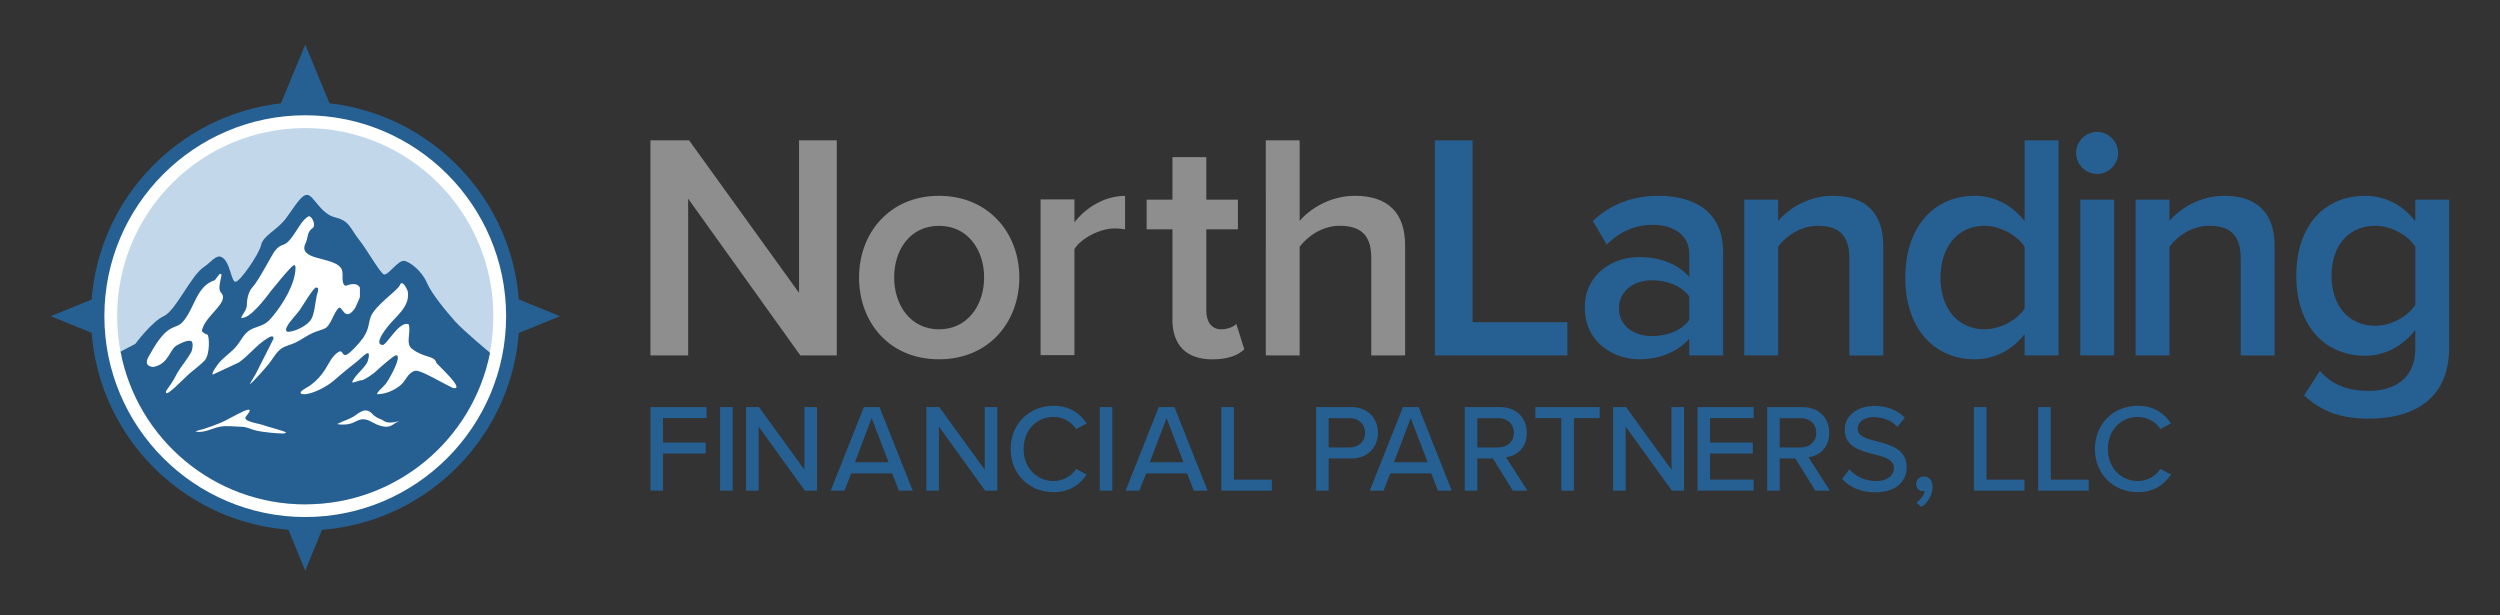 <svg viewBox="0 0 444.56 109.44" xmlns="http://www.w3.org/2000/svg" data-name="Layer 1" id="Layer_1">
  <rect x="0" y="0" width="444.56" height="109.44" fill="#333333" stroke="none"/>
  <defs>
    <style>
      .cls-1 {
        fill: #8e8e8e;
      }

      .cls-2 {
        fill: #fff;
      }

      .cls-3 {
        fill: #c2d8ea;
      }

      .cls-4 {
        fill: #266092;
      }
    </style>
  </defs>
  <g>
    <ellipse ry="36.27" rx="36.29" cy="56.31" cx="54.28" class="cls-2"></ellipse>
    <path d="M87.73,56.22c0,18.48-14.97,33.46-33.45,33.46s-33.45-14.97-33.45-33.46,14.97-33.45,33.45-33.45,33.45,14.97,33.45,33.45Z" class="cls-3"></path>
    <path d="M54.28,94.32c-21.01,0-38.1-17.09-38.1-38.1S33.27,18.13,54.28,18.13s38.1,17.09,38.1,38.1-17.09,38.1-38.1,38.1ZM54.28,20.5c-19.7,0-35.72,16.03-35.72,35.72s16.02,35.72,35.72,35.72,35.72-16.02,35.72-35.72-16.02-35.72-35.72-35.72Z" class="cls-4"></path>
    <g>
      <path d="M54.3,89.68c16.24,0,29.78-11.56,32.83-26.91-.08-.11-.13-.16-.13-.16,0,0-4.46-3.69-6.03-5.42-1.57-1.73-4.32-5.1-5.1-6.99-.79-1.88-2.88-3.64-3.99-3.81s-2.92,2.71-3.63,2.4c-.71-.31-2.91-4.29-4.45-6.23-1.54-1.94-1.6-3.27-4.19-3.9-2.59-.62-3.85-3.93-4.95-4.01s-2.25,2.1-3.81,4.18-4.04,3.05-4.41,4.71c-.37,1.67-3.65,6.38-4.51,6.56s-.93-3.69-2.59-4.42c-.94-.41-1.93,1.05-3.05,1.77-2.3,1.47-5.02,7.78-7.16,8.76-2.14.98-5.08,4.95-5.08,4.95,0,0-1.19.61-2.61,1.36,2.95,15.47,16.54,27.17,32.87,27.17Z" class="cls-4"></path>
      <path d="M64,52.77c.03.12-.78,1.89-.84,1.98-1.84,2.75-2.31-.49-2.91,0-.91.75-1.39,3.14-2.49,3.66-.66.31-1.38.46-2.05.75-1.12.48-2.12,1.27-3.21,1.78-.77.36-1.7.55-2.39.99-1.01.65-1.61,1.95-2.38,2.87-.26.32-3.02,3.52-3.32,3.5l1.11-1.89,3.1-6.14c.09-.81-.67-.35-1.06-.12-1.89,1.12-3.29,3.06-5.09,4.3l-4.65,2.17c-.27-.3.95-1.88,1.19-2.16.86-1.02,1.97-1.7,2.84-2.67,1.25-1.4,1.46-2.77,3.38-3.47,1.74-.64,2.11-.66,3.34-2.16,1.77-2.16,3.91-5.62,3.98-8.47.02-.86-.43-.52-.81-.12-1.13,1.19-2.46,2.81-3.51,4.11-.23.29-2.95,4.1-4.64,4.73s.32-.88.31-2.18c0-1.41.46-2.57.96-3.1,1.19-1.28,3.49-5.87,4.06-6.56,1.18-1.45,1.48-.55,2.68-1.99,1.28-1.54,2.07-3.56,3.33-4.13.57,0,1.33,1.67.64,2.13-1.01.67-.76,1.71-1.21,2.62-1.55,3.13,4.62,2.42,6.2,4.36.79.98-.12,2.61.84,3.26.1.07,1.91-.91,2.6.32v1.65ZM56.17,51.14c-.53.15-2.41,3.35-2.87,3.99-.63.88-1.75,1.98-2.22,2.86-.13.24-.3.58-.18.84.17.26.46.17.73.13,1.2-.17,3.09-1.14,3.72-2.2.56-.94.72-2.97.96-4.12.06-.3.43-1.25.19-1.43-.1-.08-.21-.1-.33-.07Z" class="cls-2"></path>
      <path d="M67.57,61.18c.05.06.36.18.44.18.79.02,2.97-4.38,4.66-3.69.48,1.48-.64,3.43.61,4.38,2.18,1.66,4.03,1.14,4.31,2.47.04.18,5.34,4.94,2.98,4.48-2.64-1.26-5.82-3.27-6.75-3.06-1.3.3-1.62,1.72-2.54,2.51-1.13.96-2.74,1.66-4.23,1.65-.02-.12.03-.18.09-.27.25-.42,1.1-1.1,1.47-1.6.61-.81,2.27-3.8,2.13-4.74-.01-.08-.04-.16-.07-.23-.05-.06-.19-.09-.26-.08-.49.06-3.18,2.49-3.7,2.98-.38.37-2.04,1.47-2.41,1.47-.28-.08-1.73.61-1.66.32.39-1.24,2.44-2.6,2.79-3.85.72-2.62-1.01-.56-1.8.06-1.54,1.22-2.8,2.22-4.27,3.52-1.14,1-3.52,2.28-5.04,2.41-.28.02-1.04.07-.83-.4.13-.29,1.36-.92,1.71-1.18,1.04-.75,1.89-1.68,2.58-2.75.66-1.02,1.32-2.59,2.47-3.2.74-.39.52.74,1.3.55.43-.11,1.36-1.09,1.69-1.44.9-.95,1.73-1.93,2.14-3.2.21-.66.28-1.39.51-2.04.77-2.17,4.84-4.72,5.24-5.77.4-1.05,1.34.91,1.38,1.15.45,2.76-2.11,4.38-3.59,6.3-.41.53-1.93,2.44-1.34,3.07Z" class="cls-2"></path>
      <path d="M39.2,48.71c.63-.1-.75,2.41.11,3.33,1.63,1.74-3.02,4.15-3.42,6.85,0,0,.54.54.97.61.37.03.54,3.54-.48,4.62-.64.67-1.76,1.55-2.5,2.15-.99.79-4.84,5-4.32,3.21,1.36-1.82,1.85-2.96,2.01-3.24.75-1.22,1.78-2.42,2.45-3.64.18-.33.47-1.87-.1-1.98-.7-.14-1.81.42-2.45.78-1.41.79-1.38,3.28-4.19,3.86-2.16-.15-.68-2.12-.63-2.22,3.27-5.97,4.48-4.22,5.89-5.85,2.1-2.42,2.37-6.28,5.59-7.34.25-.08.84-1.29,1.07-1.13Z" class="cls-2"></path>
      <path d="M34.8,76.75c-.1-.1,1.32-.44,1.46-.48,1.01-.32,2.03-.7,3-1.1,1.75-.72,6.93-4.05,4.51-1.15-.82.99,2.28,1.22,3.34,1.68.31.13,3.54.96,3.78,1.22-.13.11-.37.17-.55.17-1.18,0-3.55-.25-4.7-.5-.92-.2-1.69-.68-2.66-.7-1.31-.02-2.68-.25-3.91,0-1.47.3-2.79,1.15-4.27.86Z" class="cls-2"></path>
      <path d="M70.99,74.96c-1.14.12-1.26,1.61-3.96.54-.27-.11-1.3-.69-1.58-.78-1.6-.56-2.13.49-3.54.71-.6.09-1.3.1-1.89,0,.01-.1.09-.1.15-.13.8-.42,1.71-.66,2.55-1.14,1.08-.61,1.94-1.72,3.16-.86.25.18.41.42.64.6.85.67.95.43,1.82.99.92.6,2.59-.08,2.64.06Z" class="cls-2"></path>
    </g>
  </g>
  <path d="M142.32,63.2l-19.95-27.87v27.87h-6.71V24.96h6.88l19.55,27.12v-27.12h6.71v38.24h-6.48Z" class="cls-1"></path>
  <path d="M152.76,49.33c0-7.91,5.45-14.51,14.22-14.51s14.28,6.59,14.28,14.51-5.39,14.56-14.28,14.56-14.22-6.59-14.22-14.56ZM175,49.33c0-4.87-2.87-9.17-8.03-9.17s-7.97,4.3-7.97,9.17,2.87,9.23,7.97,9.23,8.03-4.3,8.03-9.23Z" class="cls-1"></path>
  <path d="M185.04,63.15v-27.69h6.02v4.07c2.06-2.64,5.39-4.7,9-4.7v5.96c-.52-.11-1.15-.17-1.89-.17-2.52,0-5.91,1.72-7.11,3.67v18.86h-6.02Z" class="cls-1"></path>
  <path d="M208.49,56.78v-16h-4.59v-5.27h4.59v-7.57h6.02v7.57h5.62v5.27h-5.62v14.51c0,1.89.92,3.27,2.64,3.27,1.15,0,2.24-.46,2.69-.97l1.43,4.53c-1.09,1.03-2.87,1.78-5.68,1.78-4.64,0-7.11-2.52-7.11-7.11Z" class="cls-1"></path>
  <path d="M243.84,63.2v-17.43c0-4.3-2.24-5.62-5.62-5.62-3.04,0-5.68,1.83-7.11,3.73v19.32h-6.02V24.96h6.02v14.33c1.83-2.18,5.45-4.47,9.81-4.47,5.96,0,8.94,3.1,8.94,8.77v19.61h-6.02Z" class="cls-1"></path>
  <path d="M255.15,63.2V24.96h6.71v32.34h16.86v5.91h-23.57Z" class="cls-4"></path>
  <path d="M300.39,63.2v-2.98c-2.06,2.35-5.27,3.67-8.94,3.67-4.53,0-9.63-3.04-9.63-9.17s5.1-9,9.63-9c3.73,0,6.94,1.2,8.94,3.55v-4.13c0-3.21-2.64-5.16-6.48-5.16-3.1,0-5.79,1.15-8.2,3.5l-2.47-4.19c3.21-3.04,7.22-4.47,11.64-4.47,6.14,0,11.53,2.58,11.53,10.03v18.35h-6.02ZM300.39,52.71c-1.38-1.89-3.96-2.87-6.59-2.87-3.38,0-5.91,1.95-5.91,4.99s2.52,4.93,5.91,4.93c2.64,0,5.22-.97,6.59-2.87v-4.19Z" class="cls-4"></path>
  <path d="M328.86,63.2v-17.32c0-4.3-2.18-5.73-5.56-5.73-3.1,0-5.73,1.83-7.11,3.73v19.32h-6.02v-27.69h6.02v3.78c1.83-2.18,5.39-4.47,9.75-4.47,5.96,0,8.95,3.21,8.95,8.89v19.5h-6.02Z" class="cls-4"></path>
  <path d="M360.03,63.2v-3.78c-2.12,2.75-5.33,4.47-8.89,4.47-7.11,0-12.33-5.39-12.33-14.51s5.16-14.56,12.33-14.56c3.44,0,6.65,1.61,8.89,4.53v-14.39h6.02v38.24h-6.02ZM360.03,43.88c-1.38-2.06-4.3-3.73-7.17-3.73-4.76,0-7.8,3.84-7.8,9.23s3.04,9.17,7.8,9.17c2.87,0,5.79-1.61,7.17-3.67v-11.01Z" class="cls-4"></path>
  <path d="M369.18,27.19c0-2.06,1.72-3.73,3.73-3.73s3.73,1.66,3.73,3.73-1.66,3.73-3.73,3.73-3.73-1.66-3.73-3.73ZM369.92,63.2v-27.69h6.02v27.69h-6.02Z" class="cls-4"></path>
  <path d="M398.45,63.2v-17.32c0-4.3-2.18-5.73-5.56-5.73-3.1,0-5.73,1.83-7.11,3.73v19.32h-6.02v-27.69h6.02v3.78c1.83-2.18,5.39-4.47,9.75-4.47,5.96,0,8.95,3.21,8.95,8.89v19.5h-6.02Z" class="cls-4"></path>
  <path d="M412.53,65.95c2.24,2.58,5.1,3.56,8.77,3.56,3.96,0,8.2-1.83,8.2-7.51v-3.33c-2.12,2.75-5.27,4.59-8.89,4.59-7.05,0-12.27-5.1-12.27-14.22s5.16-14.22,12.27-14.22c3.5,0,6.65,1.61,8.89,4.53v-3.84h6.02v26.26c0,9.98-7.4,12.67-14.22,12.67-4.7,0-8.2-1.03-11.58-4.13l2.81-4.36ZM429.51,43.88c-1.32-2.06-4.3-3.73-7.11-3.73-4.76,0-7.8,3.55-7.8,8.89s3.04,8.89,7.8,8.89c2.81,0,5.79-1.66,7.11-3.73v-10.32Z" class="cls-4"></path>
  <g>
    <path d="M115.66,87.25v-14.86h9.98v1.96h-7.75v4.34h7.6v1.96h-7.6v6.59h-2.23Z" class="cls-4"></path>
    <path d="M128.05,87.25v-14.86h2.23v14.86h-2.23Z" class="cls-4"></path>
    <path d="M143.12,87.25l-8.22-11.4v11.4h-2.23v-14.86h2.29l8.09,11.14v-11.14h2.23v14.86h-2.16Z" class="cls-4"></path>
    <path d="M159.85,87.25l-1.2-3.07h-7.28l-1.2,3.07h-2.45l5.9-14.86h2.78l5.9,14.86h-2.45ZM155,74.34l-2.98,7.86h5.99l-3.01-7.86Z" class="cls-4"></path>
    <path d="M175.18,87.25l-8.22-11.4v11.4h-2.23v-14.86h2.29l8.09,11.14v-11.14h2.23v14.86h-2.16Z" class="cls-4"></path>
    <path d="M179.72,79.84c0-4.57,3.39-7.68,7.62-7.68,2.92,0,4.74,1.4,5.9,3.14l-1.89,1c-.78-1.25-2.25-2.16-4.01-2.16-3.01,0-5.32,2.36-5.32,5.7s2.32,5.7,5.32,5.7c1.76,0,3.23-.91,4.01-2.16l1.89,1c-1.18,1.74-2.98,3.14-5.9,3.14-4.23,0-7.62-3.12-7.62-7.68Z" class="cls-4"></path>
    <path d="M195.57,87.25v-14.86h2.23v14.86h-2.23Z" class="cls-4"></path>
    <path d="M212.29,87.25l-1.2-3.07h-7.28l-1.2,3.07h-2.45l5.9-14.86h2.78l5.9,14.86h-2.45ZM207.44,74.34l-2.98,7.86h5.99l-3.01-7.86Z" class="cls-4"></path>
    <path d="M217.18,87.25v-14.86h2.23v12.9h6.75v1.96h-8.98Z" class="cls-4"></path>
    <path d="M234.03,87.25v-14.86h6.26c3.05,0,4.74,2.09,4.74,4.57s-1.72,4.57-4.74,4.57h-4.03v5.72h-2.23ZM240,74.36h-3.74v5.21h3.74c1.6,0,2.74-1.05,2.74-2.61s-1.14-2.61-2.74-2.61Z" class="cls-4"></path>
    <path d="M255.71,87.25l-1.2-3.07h-7.28l-1.2,3.07h-2.45l5.9-14.86h2.78l5.9,14.86h-2.45ZM250.86,74.34l-2.98,7.86h5.99l-3.01-7.86Z" class="cls-4"></path>
    <path d="M269.02,87.25l-3.54-5.72h-2.78v5.72h-2.23v-14.86h6.26c2.83,0,4.77,1.83,4.77,4.57s-1.8,4.1-3.7,4.34l3.81,5.95h-2.58ZM266.44,74.36h-3.74v5.21h3.74c1.6,0,2.76-1.05,2.76-2.61s-1.16-2.61-2.76-2.61Z" class="cls-4"></path>
    <path d="M277.64,87.25v-12.9h-4.61v-1.96h11.43v1.96h-4.59v12.9h-2.23Z" class="cls-4"></path>
    <path d="M297.3,87.25l-8.22-11.4v11.4h-2.23v-14.86h2.29l8.09,11.14v-11.14h2.23v14.86h-2.16Z" class="cls-4"></path>
    <path d="M301.86,87.25v-14.86h9.98v1.96h-7.75v4.34h7.6v1.96h-7.6v4.63h7.75v1.96h-9.98Z" class="cls-4"></path>
    <path d="M322.8,87.25l-3.54-5.72h-2.78v5.72h-2.23v-14.86h6.26c2.83,0,4.77,1.83,4.77,4.57s-1.8,4.1-3.7,4.34l3.81,5.95h-2.58ZM320.22,74.36h-3.74v5.21h3.74c1.6,0,2.76-1.05,2.76-2.61s-1.16-2.61-2.76-2.61Z" class="cls-4"></path>
    <path d="M328.85,83.45c1,1.11,2.61,2.09,4.68,2.09,2.41,0,3.25-1.23,3.25-2.29,0-1.56-1.69-2-3.59-2.49-2.38-.62-5.15-1.31-5.15-4.34,0-2.45,2.16-4.23,5.26-4.23,2.29,0,4.1.74,5.41,2.07l-1.29,1.65c-1.14-1.2-2.7-1.74-4.3-1.74s-2.78.85-2.78,2.09c0,1.34,1.6,1.76,3.45,2.23,2.43.65,5.26,1.4,5.26,4.57,0,2.32-1.6,4.48-5.61,4.48-2.65,0-4.59-.96-5.86-2.36l1.27-1.72Z" class="cls-4"></path>
    <path d="M340.76,89.37c.71-.45,1.4-1.34,1.51-2.07-.04,0-.22.04-.33.04-.69,0-1.2-.53-1.2-1.27s.6-1.36,1.36-1.36c.82,0,1.56.67,1.56,1.85,0,1.45-.82,2.78-1.96,3.59l-.94-.78Z" class="cls-4"></path>
    <path d="M351.01,87.25v-14.86h2.23v12.9h6.75v1.96h-8.98Z" class="cls-4"></path>
    <path d="M362.44,87.25v-14.86h2.23v12.9h6.75v1.96h-8.98Z" class="cls-4"></path>
    <path d="M372.53,79.84c0-4.57,3.39-7.68,7.62-7.68,2.92,0,4.74,1.4,5.9,3.14l-1.89,1c-.78-1.25-2.25-2.16-4.01-2.16-3.01,0-5.32,2.36-5.32,5.7s2.32,5.7,5.32,5.7c1.76,0,3.23-.91,4.01-2.16l1.89,1c-1.18,1.74-2.98,3.14-5.9,3.14-4.23,0-7.62-3.12-7.62-7.68Z" class="cls-4"></path>
  </g>
  <polygon points="58.71 18.65 54.28 7.94 49.84 18.65 58.71 18.65" class="cls-4"></polygon>
  <polygon points="51.21 93.99 54.28 101.5 57.34 93.99 51.21 93.99" class="cls-4"></polygon>
  <polygon points="16.54 53.16 9.04 56.23 16.54 59.29 16.54 53.16" class="cls-4"></polygon>
  <polygon points="92.05 59.29 99.56 56.23 92.05 53.16 92.05 59.29" class="cls-4"></polygon>
</svg>